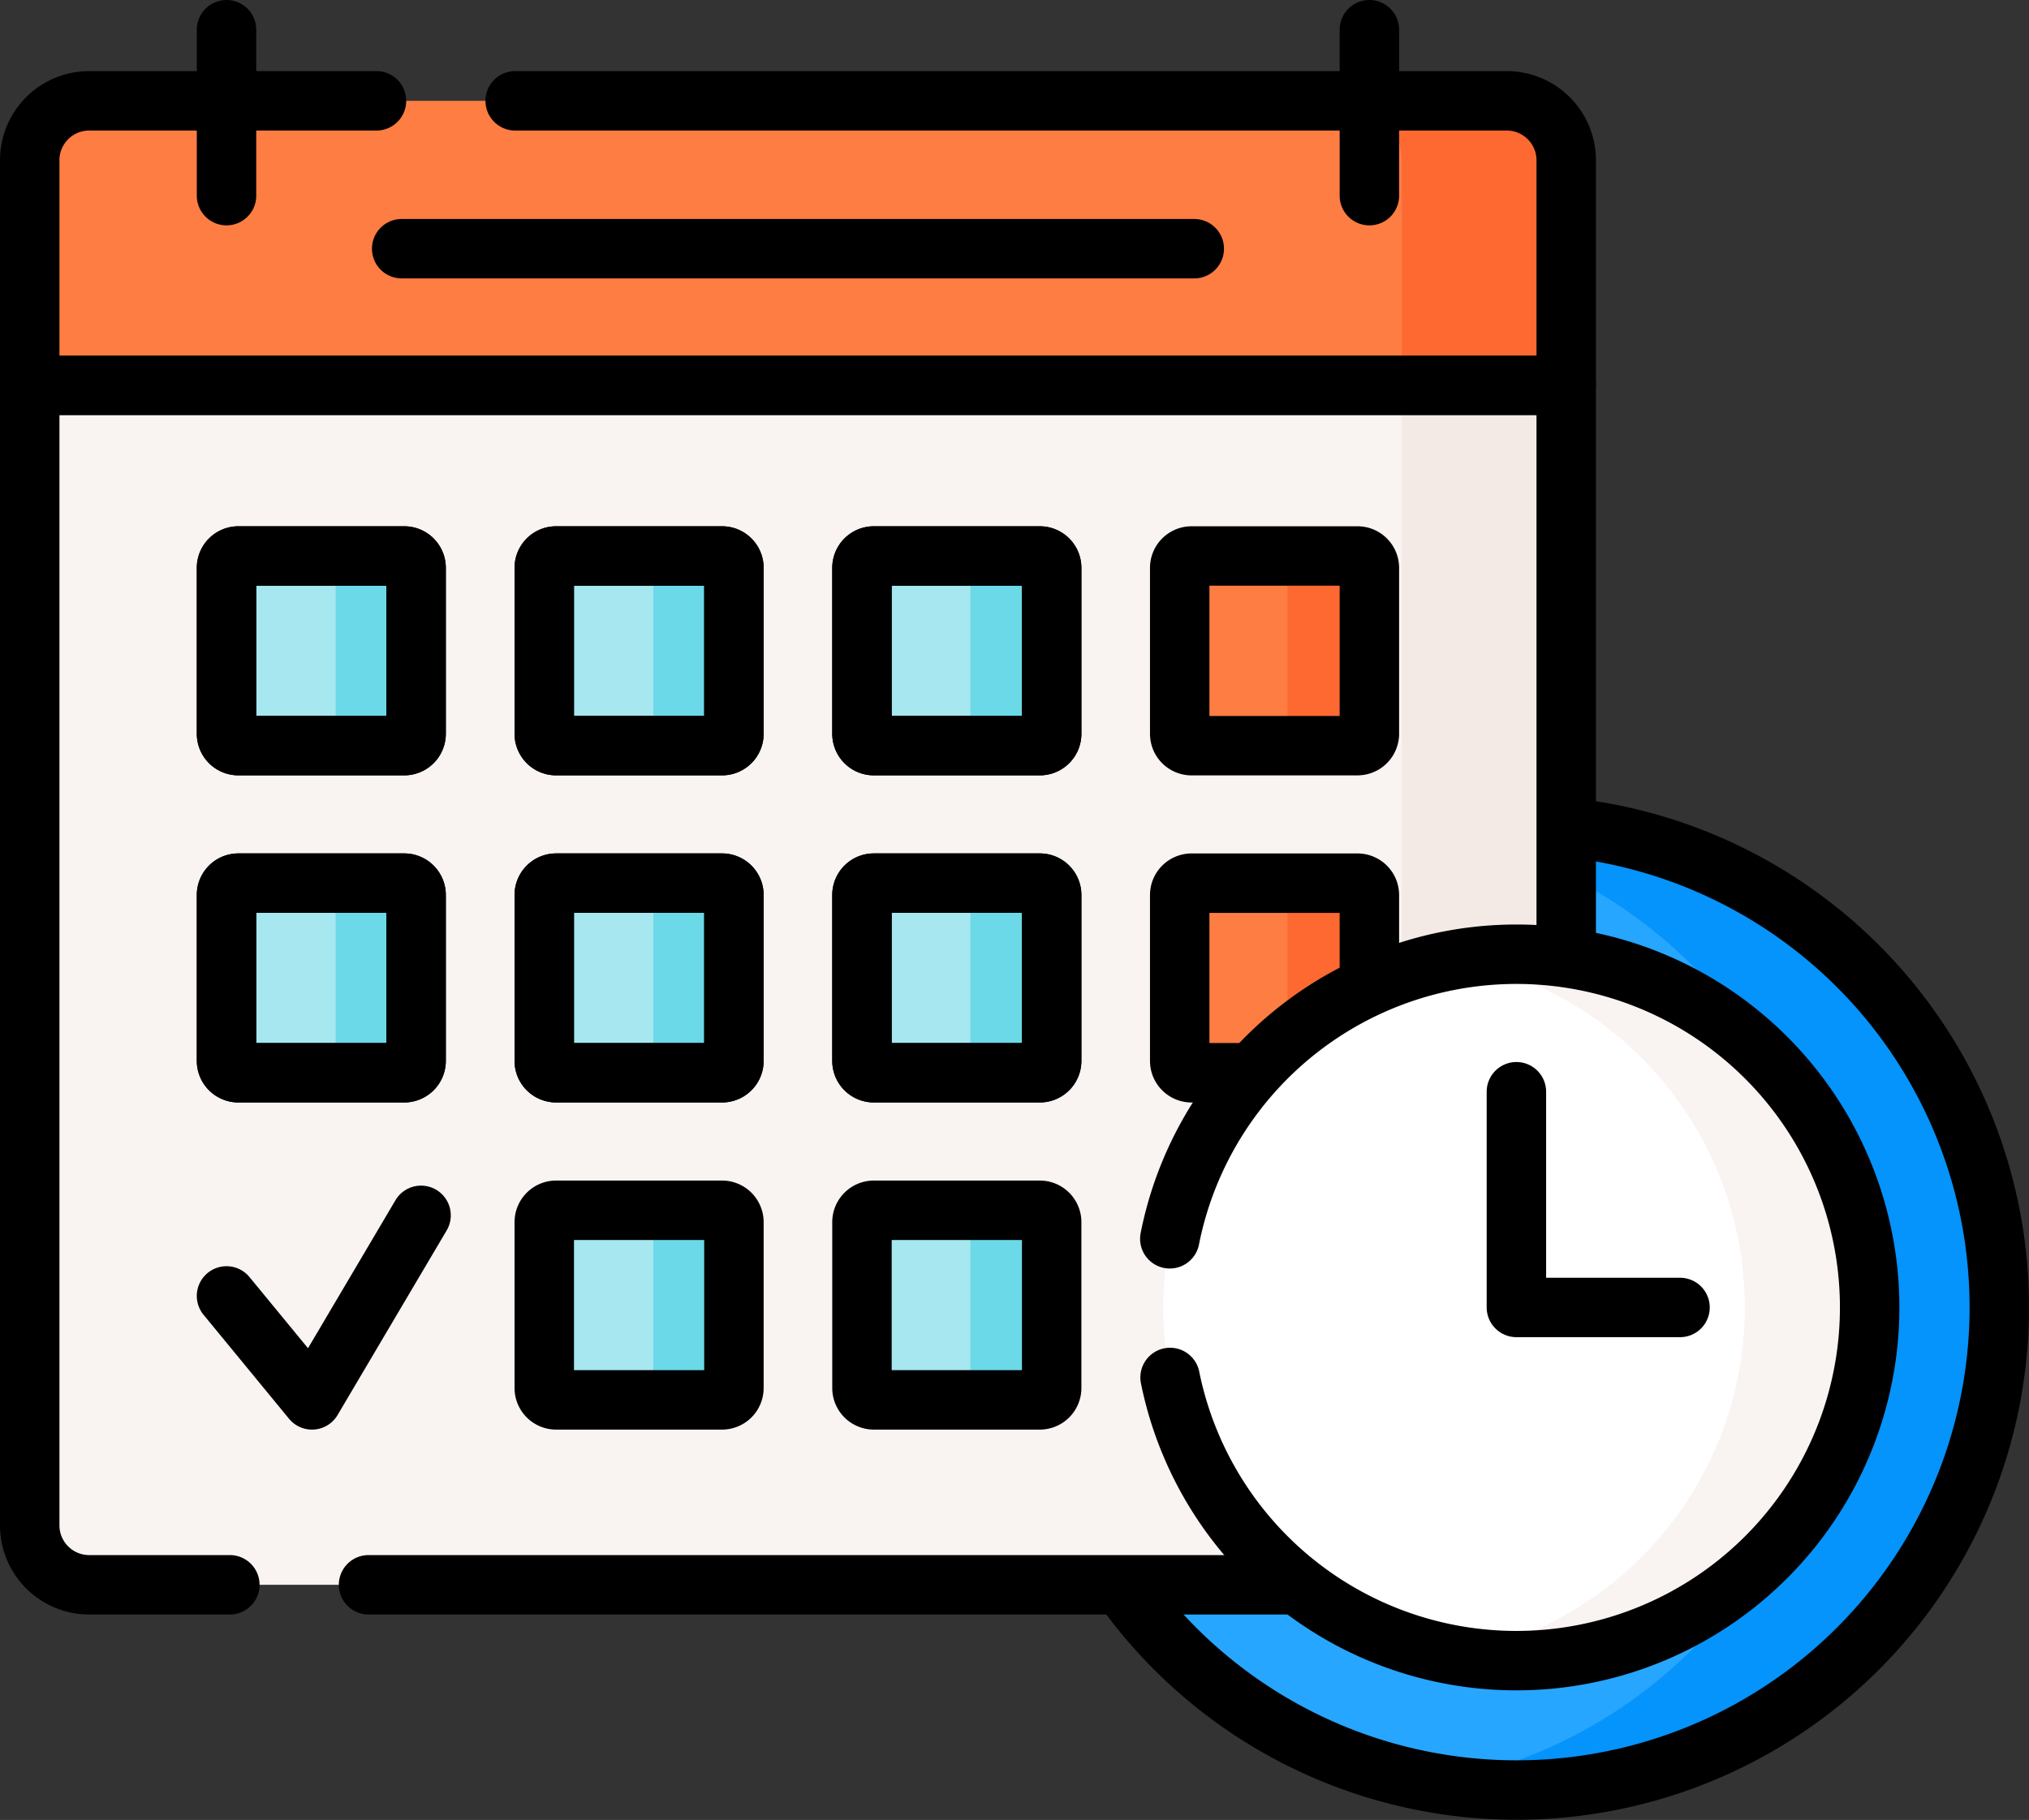 <svg xmlns="http://www.w3.org/2000/svg" viewBox="0 0 512 459.35"><rect x="0" y="0" width="512" height="459.35" fill="#333333" stroke="none"/><defs><style>.cls-1{fill:#26a6fe;}.cls-2{fill:#0593fc;}.cls-3{fill:none;}.cls-11,.cls-3{stroke:#000;stroke-linecap:round;stroke-linejoin:round;stroke-width:15px;}.cls-4{fill:#f9f3f1;}.cls-5{fill:#f3eae6;}.cls-6{fill:#a6e7f0;}.cls-7{fill:#6bd9e7;}.cls-8{fill:#fe7d43;}.cls-9{fill:#fd6930;}.cls-10{fill:#fff;}</style></defs><g id="Layer_2" data-name="Layer 2"><g id="Layer_1-2" data-name="Layer 1"><path class="cls-1" d="M394.22,208.7v33.9l.86.12a88.16,88.16,0,1,1-67,156.5l-.27-.22H282.28A121.83,121.83,0,1,0,394.22,208.7Z"/><path class="cls-2" d="M394.22,208.7v11.64a122.66,122.66,0,0,1,52.91,49.58c.62.67,1.25,1.34,1.86,2a88.07,88.07,0,0,1-1.81,118,122.2,122.2,0,0,1-85.25,60.08A121.85,121.85,0,1,0,394.22,208.7Z"/><path class="cls-3" d="M283,400A121.82,121.82,0,1,0,395.22,208.81"/><path class="cls-4" d="M294.5,330a88.16,88.16,0,0,1,100.72-87.25V96.25H7.5V385a15,15,0,0,0,15,15H329.15a88,88,0,0,1-34.65-70Z"/><path class="cls-5" d="M353.72,96.25V246.73a88.2,88.2,0,0,1,41.5-4V96.25Z"/><path class="cls-3" d="M395.22,241.73V97.25H7.5V385a15,15,0,0,0,15,15H58m35,0H327.45"/><path class="cls-6" d="M102,188.2H60.16a3,3,0,0,1-3-3V143.33a3,3,0,0,1,3-3H102a3,3,0,0,1,3,3V185.2A3,3,0,0,1,102,188.2Zm80.17,0H140.34a3,3,0,0,1-3-3V143.33a3,3,0,0,1,3-3H182.2a3,3,0,0,1,3,3V185.2A3,3,0,0,1,182.2,188.2Z"/><path class="cls-7" d="M182.2,140.33H161.87a3,3,0,0,1,3,3v41.86a3,3,0,0,1-3,3H182.2a3,3,0,0,0,3-3V143.33A3,3,0,0,0,182.2,140.33Z"/><path class="cls-6" d="M262.38,188.2H220.51a3,3,0,0,1-3-3V143.33a3,3,0,0,1,3-3h41.87a3,3,0,0,1,3,3V185.2A3,3,0,0,1,262.38,188.2Z"/><path class="cls-7" d="M262.38,140.33H241.87a3,3,0,0,1,3,3v41.86a3,3,0,0,1-3,3h20.51a3,3,0,0,0,3-3V143.33A3,3,0,0,0,262.38,140.33Z"/><path class="cls-8" d="M342.55,188.2H300.69a3,3,0,0,1-3-3V143.33a3,3,0,0,1,3-3h41.86a3,3,0,0,1,3,3V185.2A3,3,0,0,1,342.55,188.2Z"/><path class="cls-9" d="M342.55,140.33H321.87a3,3,0,0,1,3,3v41.86a3,3,0,0,1-3,3h20.68a3,3,0,0,0,3-3V143.33A3,3,0,0,0,342.55,140.33Z"/><path class="cls-6" d="M102,270.76H60.16a3,3,0,0,1-3-3V225.9a3,3,0,0,1,3-3H102a3,3,0,0,1,3,3v41.86A3,3,0,0,1,102,270.76Zm80.17,0H140.34a3,3,0,0,1-3-3V225.9a3,3,0,0,1,3-3H182.2a3,3,0,0,1,3,3v41.86A3,3,0,0,1,182.2,270.76Z"/><path class="cls-7" d="M182.2,222.9H161.87a3,3,0,0,1,3,3v41.86a3,3,0,0,1-3,3H182.2a3,3,0,0,0,3-3V225.9A3,3,0,0,0,182.2,222.9ZM102,140.33H81.69a3,3,0,0,1,3,3v41.86a3,3,0,0,1-3,3H102a3,3,0,0,0,3-3V143.33A3,3,0,0,0,102,140.33Zm0,82.57H81.69a3,3,0,0,1,3,3v41.86a3,3,0,0,1-3,3H102a3,3,0,0,0,3-3V225.9A3,3,0,0,0,102,222.9Z"/><path class="cls-6" d="M262.38,270.76H220.51a3,3,0,0,1-3-3V225.9a3,3,0,0,1,3-3h41.87a3,3,0,0,1,3,3v41.86A3,3,0,0,1,262.38,270.76Z"/><path class="cls-7" d="M262.38,222.9H241.87a3,3,0,0,1,3,3v41.86a3,3,0,0,1-3,3h20.51a3,3,0,0,0,3-3V225.9A3,3,0,0,0,262.38,222.9Z"/><path class="cls-8" d="M300.69,270.76h16.73a88.75,88.75,0,0,1,28.13-20.71V225.9a3,3,0,0,0-3-3H300.69a3,3,0,0,0-3,3v41.86A3,3,0,0,0,300.69,270.76Z"/><path class="cls-9" d="M342.55,222.9H321.87a3,3,0,0,1,3,3v37.62a88.34,88.34,0,0,1,20.68-13.47V225.9A3,3,0,0,0,342.55,222.9Z"/><path class="cls-3" d="M345.55,248.91v-23a3,3,0,0,0-3-3H300.69a3,3,0,0,0-3,3v41.86a3,3,0,0,0,3,3H316m26.52-82.56H300.69a3,3,0,0,1-3-3V143.33a3,3,0,0,1,3-3h41.86a3,3,0,0,1,3,3V185.2A3,3,0,0,1,342.55,188.2Z"/><path class="cls-6" d="M182.2,353.33H140.34a3,3,0,0,1-3-3V308.47a3,3,0,0,1,3-3H182.2a3,3,0,0,1,3,3v41.86A3,3,0,0,1,182.2,353.33Z"/><path class="cls-7" d="M182.2,305.47H161.87a3,3,0,0,1,3,3v41.86a3,3,0,0,1-3,3H182.2a3,3,0,0,0,3-3V308.47A3,3,0,0,0,182.2,305.47Z"/><path class="cls-6" d="M262.38,353.33H220.51a3,3,0,0,1-3-3V308.47a3,3,0,0,1,3-3h41.87a3,3,0,0,1,3,3v41.86A3,3,0,0,1,262.38,353.33Z"/><path class="cls-7" d="M262.38,305.47H241.87a3,3,0,0,1,3,3v41.86a3,3,0,0,1-3,3h20.51a3,3,0,0,0,3-3V308.47A3,3,0,0,0,262.38,305.47Z"/><circle class="cls-10" cx="382.65" cy="330" r="89.15"/><path class="cls-4" d="M382.65,240.85a89.84,89.84,0,0,0-15.75,1.38,89.17,89.17,0,0,1,0,175.53,89.16,89.16,0,1,0,15.75-176.91Z"/><path class="cls-3" d="M295.26,347.67a89.15,89.15,0,1,0-.07-35"/><path class="cls-3" d="M423.94,330H382.65V275.55"/><path class="cls-8" d="M395.22,97.25H7.5V40.45a15,15,0,0,1,15-15H380.22a15,15,0,0,1,15,15Z"/><path class="cls-9" d="M380.22,25.45h-41.5a15,15,0,0,1,15,15v56.8h41.5V40.45A15,15,0,0,0,380.22,25.45Z"/><path class="cls-3" d="M95,25.45H22.5a15,15,0,0,0-15,15v56.8H395.22V40.45a15,15,0,0,0-15-15H130"/><path class="cls-11" d="M101.36,62.77h200"/><path class="cls-3" d="M57.16,49.38V7.5M345.55,49.38V7.5M57.16,327.09l21.57,26.24,27.52-46.58M102,188.2H60.16a3,3,0,0,1-3-3V143.33a3,3,0,0,1,3-3H102a3,3,0,0,1,3,3V185.2A3,3,0,0,1,102,188.2Zm80.17,0H140.34a3,3,0,0,1-3-3V143.33a3,3,0,0,1,3-3H182.2a3,3,0,0,1,3,3V185.2A3,3,0,0,1,182.2,188.2Zm80.18,0H220.51a3,3,0,0,1-3-3V143.33a3,3,0,0,1,3-3h41.87a3,3,0,0,1,3,3V185.2A3,3,0,0,1,262.38,188.2ZM102,270.76H60.16a3,3,0,0,1-3-3V225.9a3,3,0,0,1,3-3H102a3,3,0,0,1,3,3v41.86A3,3,0,0,1,102,270.76Zm80.17,0H140.34a3,3,0,0,1-3-3V225.9a3,3,0,0,1,3-3H182.2a3,3,0,0,1,3,3v41.86A3,3,0,0,1,182.2,270.76Zm80.18,0H220.51a3,3,0,0,1-3-3V225.9a3,3,0,0,1,3-3h41.87a3,3,0,0,1,3,3v41.86A3,3,0,0,1,262.38,270.76Z"/><path class="cls-3" d="M102,188.2H60.16a3,3,0,0,1-3-3V143.33a3,3,0,0,1,3-3H102a3,3,0,0,1,3,3V185.2A3,3,0,0,1,102,188.2Zm80.17,0H140.34a3,3,0,0,1-3-3V143.33a3,3,0,0,1,3-3H182.2a3,3,0,0,1,3,3V185.2A3,3,0,0,1,182.2,188.2Zm80.18,0H220.51a3,3,0,0,1-3-3V143.33a3,3,0,0,1,3-3h41.87a3,3,0,0,1,3,3V185.2A3,3,0,0,1,262.38,188.2ZM102,270.76H60.16a3,3,0,0,1-3-3V225.9a3,3,0,0,1,3-3H102a3,3,0,0,1,3,3v41.86A3,3,0,0,1,102,270.76Zm80.17,0H140.34a3,3,0,0,1-3-3V225.9a3,3,0,0,1,3-3H182.2a3,3,0,0,1,3,3v41.86A3,3,0,0,1,182.2,270.76Zm80.18,0H220.51a3,3,0,0,1-3-3V225.9a3,3,0,0,1,3-3h41.87a3,3,0,0,1,3,3v41.86A3,3,0,0,1,262.38,270.76ZM182.2,353.33H140.34a3,3,0,0,1-3-3V308.47a3,3,0,0,1,3-3H182.2a3,3,0,0,1,3,3v41.86A3,3,0,0,1,182.2,353.33Zm80.18,0H220.51a3,3,0,0,1-3-3V308.47a3,3,0,0,1,3-3h41.87a3,3,0,0,1,3,3v41.86A3,3,0,0,1,262.38,353.33Z"/></g></g></svg>